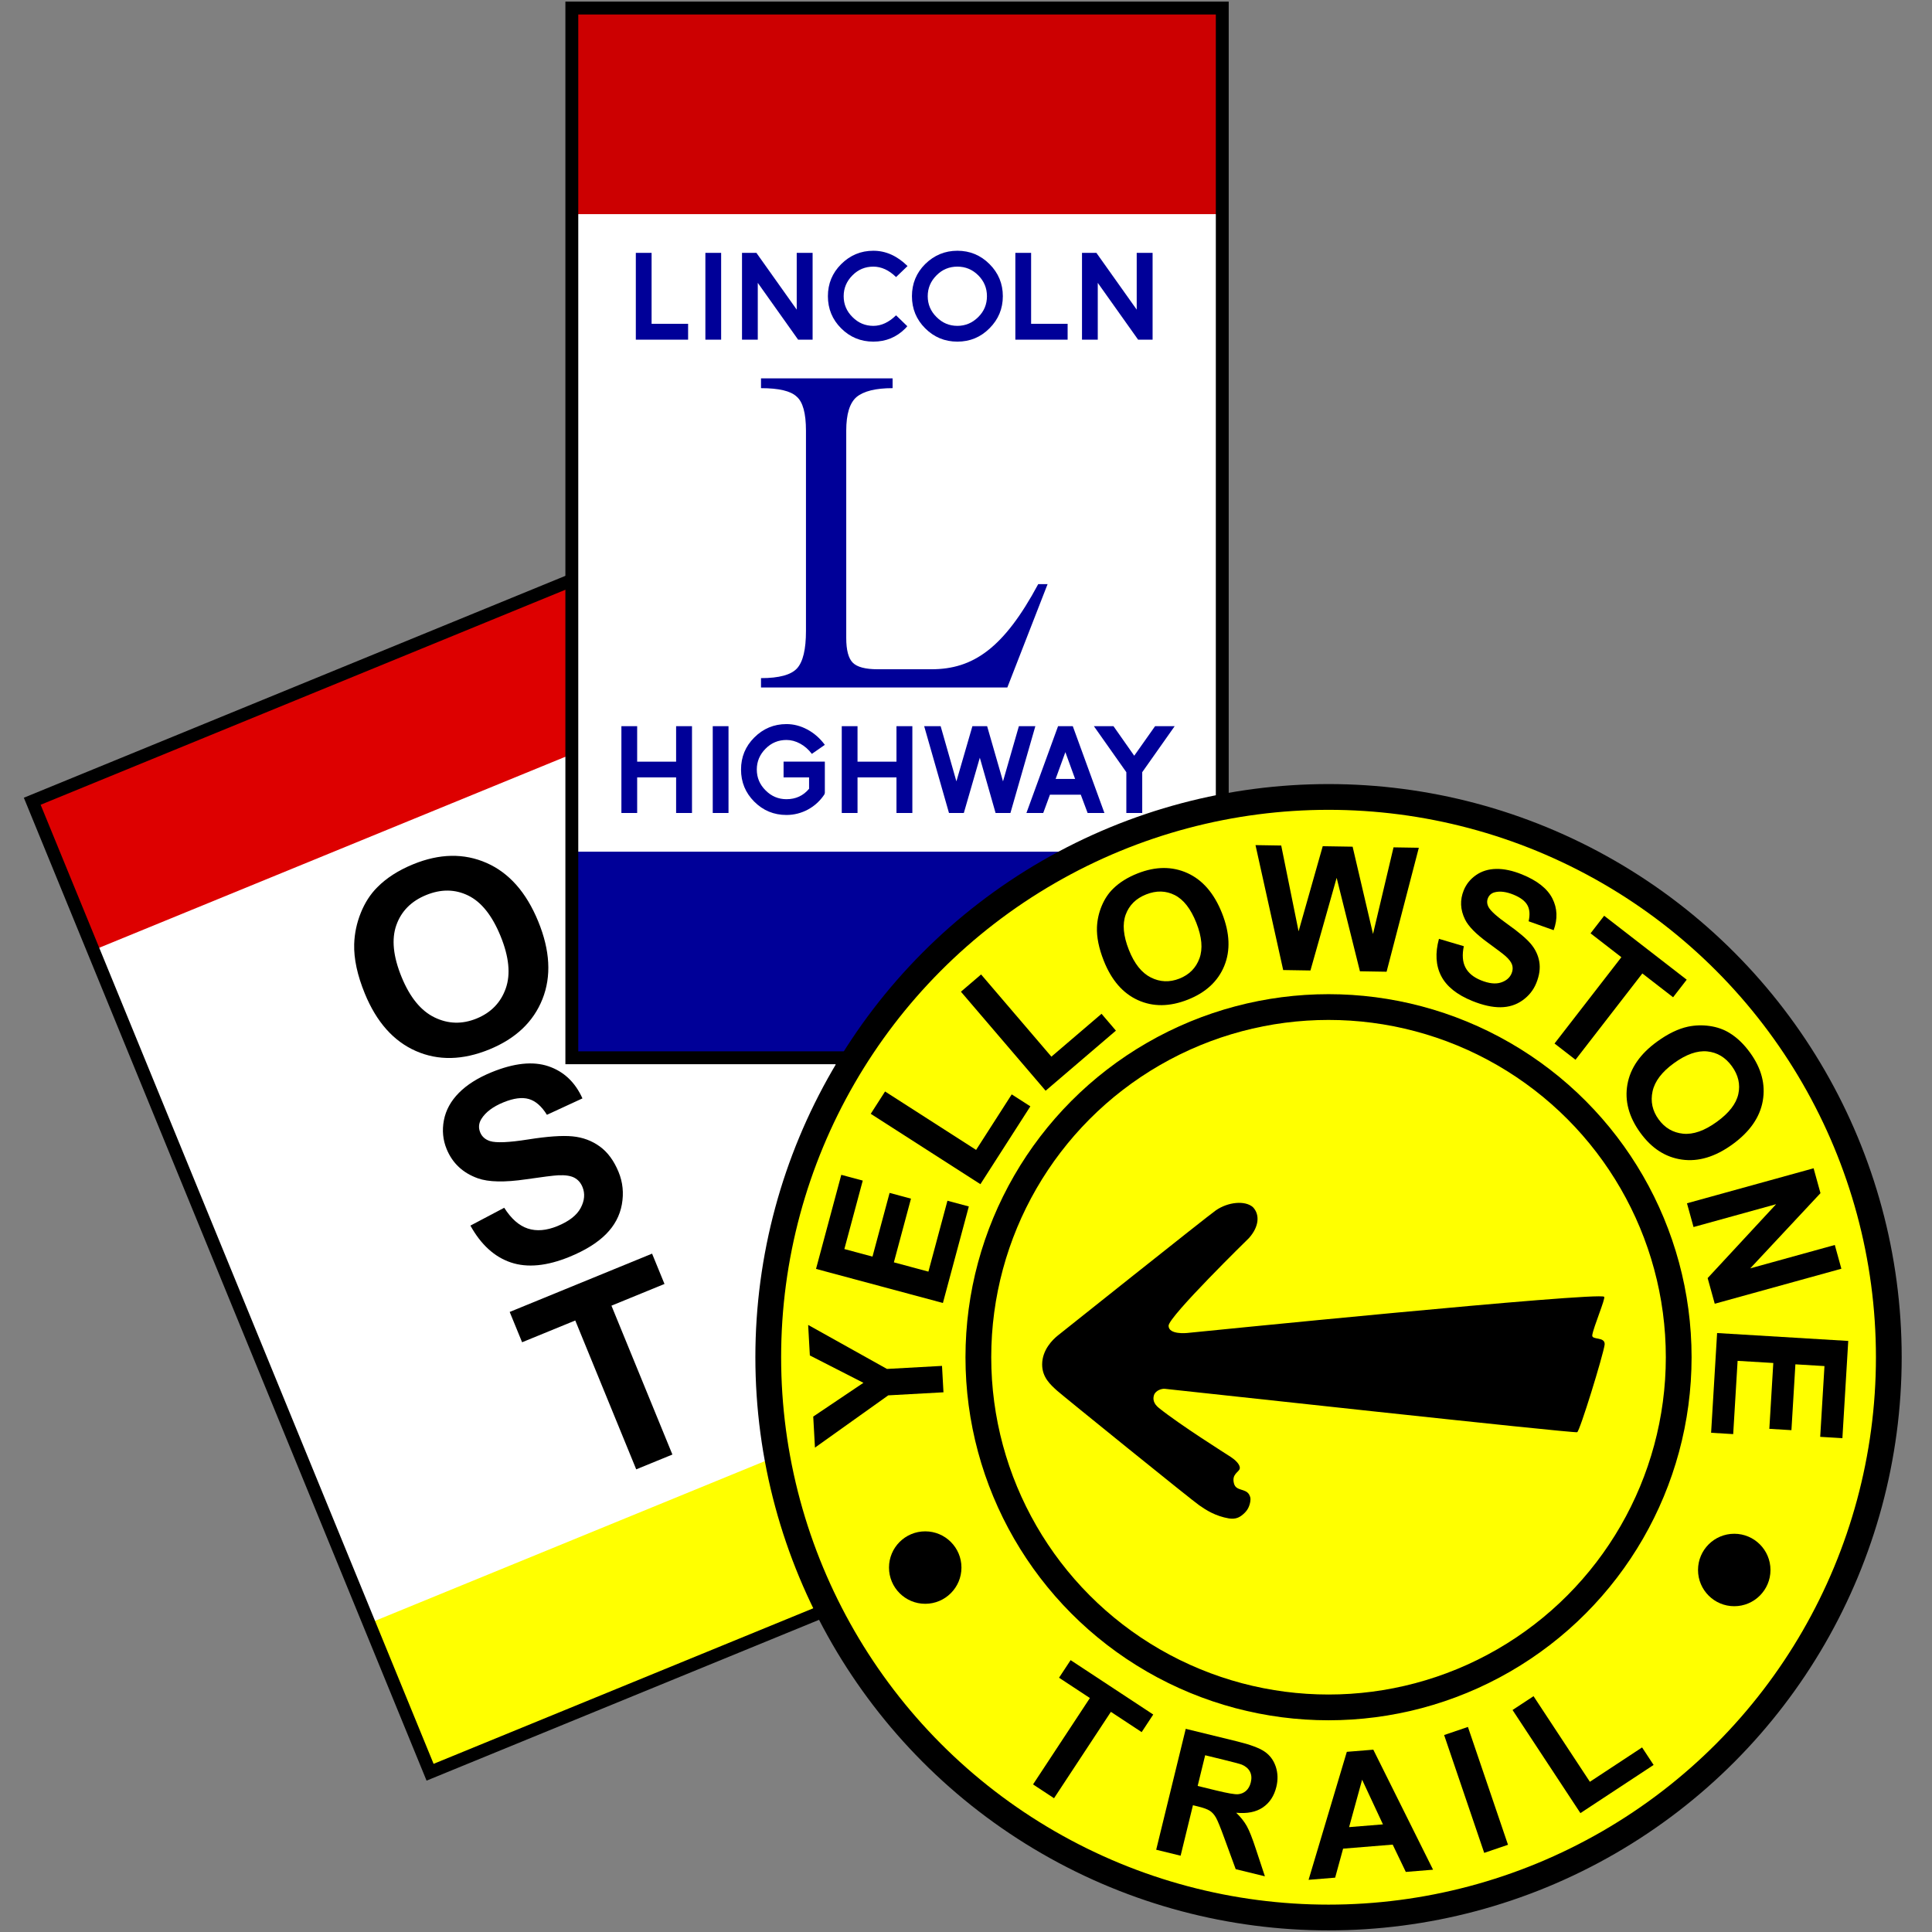 <?xml version="1.0" encoding="utf-8"?>
<!-- Generator: Adobe Illustrator 14.0.0, SVG Export Plug-In . SVG Version: 6.00 Build 43363)  -->
<!DOCTYPE svg PUBLIC "-//W3C//DTD SVG 1.1//EN" "http://www.w3.org/Graphics/SVG/1.1/DTD/svg11.dtd">
<svg version="1.1" xmlns="http://www.w3.org/2000/svg" xmlns:xlink="http://www.w3.org/1999/xlink" x="0px" y="0px" width="600px"
	 height="600px" viewBox="0 0 600 600" enable-background="new 0 0 600 600" xml:space="preserve">
<rect x="0" y="0" width="600" height="600" fill="#808080" stroke="none"/>
<g id="Old_Spanish_Trail">
	<g>
		
			<rect x="64.254" y="198.5" transform="matrix(0.925 -0.379 0.379 0.925 -124.655 89.574)" fill="#FFFFFF" width="202" height="326"/>
		
			<rect x="13.152" y="209.754" transform="matrix(0.925 -0.379 0.379 0.925 -80.325 60.343)" fill="#DD0000" width="200" height="49"/>
		
			<rect x="117.356" y="464.248" transform="matrix(0.925 -0.379 0.379 0.925 -168.988 118.807)" fill="#FFFF00" width="200" height="49"/>
		<g>
			<path d="M113.294,308.544c-2.321-5.668-3.421-10.772-3.3-15.312c0.104-3.353,0.791-6.604,2.058-9.75
				c1.266-3.149,2.98-5.801,5.141-7.956c2.866-2.888,6.563-5.257,11.093-7.112c8.199-3.358,15.8-3.5,22.805-0.429
				c7.003,3.071,12.36,9.135,16.07,18.194c3.677,8.984,4.114,17.013,1.307,24.085c-2.807,7.073-8.296,12.282-16.469,15.631
				c-8.275,3.388-15.889,3.558-22.838,0.509C122.21,323.354,116.922,317.4,113.294,308.544z M124.717,303.425
				c2.579,6.301,5.99,10.481,10.231,12.541c4.241,2.061,8.601,2.174,13.081,0.34c4.479-1.835,7.494-4.953,9.045-9.354
				c1.55-4.402,1.004-9.831-1.637-16.282c-2.611-6.378-5.957-10.563-10.038-12.555c-4.081-1.994-8.437-2.042-13.067-0.146
				c-4.631,1.896-7.714,5.014-9.247,9.349C121.551,291.654,122.095,297.022,124.717,303.425z"/>
		</g>
		<g>
			<path d="M146.092,380.622l10.497-5.539c2.16,3.401,4.598,5.549,7.315,6.446c2.715,0.896,5.782,0.646,9.199-0.753
				c3.619-1.481,6.032-3.365,7.239-5.646c1.208-2.281,1.393-4.447,0.552-6.498c-0.539-1.315-1.383-2.278-2.532-2.886
				c-1.15-0.606-2.827-0.858-5.03-0.753c-1.501,0.085-4.833,0.501-9.991,1.253c-6.634,0.973-11.61,0.869-14.931-0.312
				c-4.669-1.661-7.906-4.697-9.709-9.1c-1.161-2.834-1.443-5.812-0.846-8.938c0.598-3.127,2.144-5.953,4.639-8.481
				c2.495-2.528,5.881-4.669,10.158-6.42c6.984-2.858,12.868-3.48,17.651-1.864c4.784,1.616,8.312,4.944,10.581,9.983l-11.034,5.094
				c-1.651-2.663-3.523-4.297-5.619-4.902c-2.094-0.605-4.723-0.259-7.887,1.035c-3.264,1.337-5.545,3.055-6.843,5.151
				c-0.837,1.347-0.96,2.741-0.37,4.185c0.54,1.316,1.557,2.214,3.054,2.696c1.904,0.607,5.854,0.438,11.848-0.51
				c5.994-0.947,10.583-1.268,13.768-0.96c3.183,0.306,6.004,1.353,8.463,3.136c2.46,1.786,4.41,4.438,5.851,7.957
				c1.305,3.187,1.642,6.535,1.01,10.044c-0.632,3.508-2.29,6.604-4.975,9.283c-2.685,2.678-6.444,5.009-11.276,6.988
				c-7.034,2.882-13.103,3.467-18.205,1.759C153.567,390.364,149.375,386.546,146.092,380.622z"/>
		</g>
		<g>
			<path d="M197.585,456.32l-18.93-46.232l-16.511,6.762l-3.855-9.413l44.221-18.107l3.854,9.414l-16.473,6.744l18.93,46.231
				L197.585,456.32z"/>
		</g>
		
			<rect x="64.254" y="198.5" transform="matrix(0.925 -0.379 0.379 0.925 -124.655 89.574)" fill="none" stroke="#000000" stroke-width="4" width="202" height="326"/>
	</g>
</g>
<g id="Lincoln_Highway">
	<g>
		<g id="g2867_1_">
			<rect id="rect3686_1_" x="178.587" y="18.5" fill="#FFFFFF" width="200" height="294"/>
		</g>
		<g id="text2886_2_">
			<path id="path2850_2_" fill="#000098" d="M312.837,213.5h-76.5v-2.9c5.624,0,9.356-1.015,11.199-3.045
				c1.842-2.03,2.764-5.897,2.764-11.602v-62.211c0-5.414-0.971-8.942-2.909-10.586c-1.843-1.74-5.526-2.61-11.054-2.61V117.5
				h40.869v3.045c-5.236,0-8.969,0.918-11.199,2.755c-2.134,1.837-3.2,5.317-3.2,10.441v64.387c0,3.77,0.679,6.332,2.036,7.686
				s3.927,2.03,7.709,2.03h16.724c12.896,0,22.445-6.478,33.152-26.433h2.908"/>
		</g>
		<g>
			<path fill="#000098" d="M209.973,252.484v-11.053h-12.096v11.053h-4.896V225.52h4.896v11.017h12.096V225.52h4.932v26.965H209.973
				z"/>
			<path fill="#000098" d="M221.349,252.484V225.52h4.896v26.965H221.349z"/>
			<path fill="#000098" d="M256.017,246.724c-0.648,0.984-1.404,1.872-2.268,2.664c-0.864,0.792-1.806,1.465-2.826,2.017
				c-1.021,0.552-2.094,0.972-3.222,1.26c-1.128,0.288-2.281,0.432-3.456,0.432c-3.912,0-7.249-1.38-10.008-4.14
				c-2.736-2.736-4.104-6.06-4.104-9.972c0-3.889,1.368-7.2,4.104-9.937c2.784-2.783,6.12-4.176,10.008-4.176
				c2.232,0,4.397,0.564,6.498,1.692c2.1,1.128,3.906,2.712,5.418,4.752l-4.032,2.808c-1.032-1.368-2.244-2.43-3.636-3.187
				c-1.393-0.756-2.808-1.134-4.248-1.134c-2.544,0-4.704,0.9-6.48,2.7c-1.824,1.824-2.736,3.984-2.736,6.48
				c0,2.52,0.912,4.68,2.736,6.479c1.8,1.824,3.96,2.736,6.48,2.736c2.88,0,5.22-1.08,7.02-3.24v-3.528h-7.92v-4.896h12.816v9.72
				L256.017,246.724z"/>
			<path fill="#000098" d="M278.408,252.484v-11.053h-12.096v11.053h-4.896V225.52h4.896v11.017h12.096V225.52h4.931v26.965H278.408
				z"/>
			<path fill="#000098" d="M313.796,252.484h-4.609l-4.895-17.173l-4.969,17.173h-4.607l-7.705-26.965h5.113l4.895,17.137
				l4.969-17.137h4.572l4.932,17.137l4.932-17.137h5.113L313.796,252.484z"/>
			<path fill="#000098" d="M337.772,252.484l-2.125-5.688h-9.576l-2.088,5.688h-5.219l9.828-26.965h4.57l9.828,26.965H337.772z
				 M327.835,241.9h6.049l-3.023-8.316L327.835,241.9z"/>
			<path fill="#000098" d="M354.728,239.812v12.673h-4.934v-12.673l-10.08-14.292h6.084l6.445,9.181l6.479-9.181h6.084
				L354.728,239.812z"/>
		</g>
		<g>
			<path fill="#000098" d="M197.462,105.483V78.52h4.896v22.032h11.34v4.932H197.462z"/>
			<path fill="#000098" d="M219.062,105.483V78.52h4.896v26.964H219.062z"/>
			<path fill="#000098" d="M247.862,105.483l-12.528-17.64v17.64h-4.896V78.52h4.464l12.528,17.64V78.52h4.932v26.964H247.862z"/>
			<path fill="#000098" d="M281.196,101.956c-2.734,2.76-6.059,4.14-9.971,4.14c-3.912,0-7.249-1.38-10.008-4.14
				c-2.736-2.736-4.104-6.06-4.104-9.972c0-3.888,1.368-7.2,4.104-9.936c2.784-2.784,6.12-4.176,10.008-4.176
				c3.864,0,7.403,1.584,10.619,4.752l-3.563,3.42c-2.208-2.16-4.56-3.24-7.056-3.24c-2.544,0-4.704,0.9-6.48,2.7
				c-1.824,1.824-2.736,3.984-2.736,6.48c0,2.52,0.912,4.68,2.736,6.48c1.8,1.824,3.96,2.736,6.48,2.736
				c2.472,0,4.824-1.092,7.056-3.276l3.493,3.384L281.196,101.956z"/>
			<path fill="#000098" d="M307.298,101.956c-2.736,2.76-6.061,4.14-9.973,4.14s-7.248-1.38-10.008-4.14
				c-2.736-2.736-4.104-6.06-4.104-9.972c0-3.912,1.367-7.236,4.104-9.972c2.809-2.76,6.145-4.14,10.008-4.14
				c3.889,0,7.213,1.38,9.973,4.14s4.141,6.084,4.141,9.972C311.438,95.872,310.058,99.196,307.298,101.956z M303.806,85.503
				c-1.801-1.8-3.961-2.7-6.48-2.7c-2.543,0-4.703,0.9-6.48,2.7c-1.824,1.824-2.734,3.984-2.734,6.48c0,2.52,0.91,4.68,2.734,6.48
				c1.801,1.824,3.961,2.736,6.48,2.736c2.496,0,4.656-0.912,6.48-2.736c1.801-1.776,2.699-3.936,2.699-6.48
				C306.505,89.463,305.606,87.304,303.806,85.503z"/>
			<path fill="#000098" d="M315.325,105.483V78.52h4.896v22.032h11.34v4.932H315.325z"/>
			<path fill="#000098" d="M353.448,105.483l-12.527-17.64v17.64h-4.896V78.52h4.465l12.527,17.64V78.52h4.932v26.964H353.448z"/>
		</g>
		<rect id="rect3678_1_" x="178.587" y="264.5" fill="#000098" width="200" height="63"/>
		<rect id="rect3676_2_" x="178.587" y="3.5" fill="#CC0001" width="200" height="63"/>
		<rect id="rect3680_1_" x="177.587" y="2.5" fill="none" stroke="#000000" stroke-width="4" width="202" height="326"/>
	</g>
</g>
<g id="Yellowstone_Trail">
	<g>
		<circle fill="#FFFF00" cx="412.587" cy="421.5" r="174"/>
		<circle fill="none" stroke="#000000" stroke-width="8" cx="412.587" cy="421.5" r="108.75"/>
		<circle fill="none" stroke="#000000" stroke-width="8" cx="412.587" cy="421.5" r="174"/>
		<path d="M358.399,433.219c-0.398,1.195-0.25,2.625,1.5,4.031c6.568,5.279,20.994,14.347,22.375,15.25
			c1.281,0.84,2.936,2.313,2.748,3.562c-0.248,1.188-2.625,1.689-1.779,4.719c0.656,2.353,3.553,1.392,4.701,3.384
			c0.422,0.867,0.492,1.125,0.328,2.273c-0.328,1.734-1.004,2.807-2.25,3.874c-1.098,0.934-2.252,1.562-4.375,1.25
			c-4.219-0.732-7.092-2.599-9.186-4.062c-1.775-1.141-42.641-34.223-44.188-35.627c-2.062-1.875-4.623-4.125-4.623-8.125
			c0-4.56,3.312-7.75,4.875-9c0,0,46.436-37.029,49.061-38.857c3.793-2.641,9.141-3.141,11.531-0.984
			c2.156,2.25,1.969,6-1.266,9.609c0,0-24.939,24.357-24.939,27.208c0,2.849,5.699,2.25,5.699,2.25s128.406-12.938,129.584-11.239
			c0.422,0.609-3.328,9.375-3.703,11.906c-0.234,1.641,4.078,0.328,3.844,2.953c-0.469,3.328-7.734,26.953-8.531,27.188
			c-1.297,0.382-125.992-13.287-128.062-13.475C360.907,431.213,358.938,431.728,358.399,433.219z"/>
		<circle cx="287.337" cy="486.824" r="11.25"/>
		<circle cx="538.587" cy="487.574" r="11.25"/>
		<g>
			<path d="M293.003,432.39l-17.146,0.949l-22.765,16.231l-0.534-9.643l15.586-10.48l-16.639-8.5l-0.525-9.476l24.479,13.667
				l17.09-0.947L293.003,432.39z"/>
			<path d="M292.829,404.652l-39.406-10.582l7.846-29.217l6.666,1.789l-5.709,21.263l8.736,2.345l5.312-19.782l6.639,1.782
				l-5.312,19.783l10.725,2.88l5.912-22.014l6.639,1.782L292.829,404.652z"/>
			<path d="M304.476,367.758l-34.059-21.854l4.448-6.934l28.273,18.143l11.062-17.242l5.787,3.714L304.476,367.758z"/>
			<path d="M324.728,338.736l-26.303-30.754l6.262-5.355l21.834,25.53l15.568-13.312l4.467,5.226L324.728,338.736z"/>
			<path d="M342.782,298.354c-1.527-3.864-2.232-7.338-2.111-10.418c0.098-2.271,0.59-4.473,1.477-6.598
				c0.885-2.125,2.07-3.911,3.555-5.355c1.969-1.936,4.496-3.513,7.586-4.734c5.59-2.209,10.75-2.242,15.477-0.102
				c4.727,2.143,8.311,6.303,10.754,12.479c2.42,6.126,2.648,11.578,0.686,16.354c-1.963,4.776-5.73,8.265-11.305,10.468
				c-5.643,2.23-10.811,2.282-15.5,0.155C348.708,308.477,345.169,304.395,342.782,298.354z M350.575,294.976
				c1.697,4.296,3.977,7.161,6.838,8.595c2.859,1.434,5.818,1.547,8.871,0.34c3.055-1.207,5.127-3.299,6.217-6.273
				c1.088-2.973,0.764-6.66-0.975-11.061c-1.721-4.35-3.955-7.216-6.707-8.604c-2.754-1.385-5.707-1.454-8.865-0.206
				s-5.275,3.337-6.354,6.265C348.524,286.961,348.849,290.61,350.575,294.976z"/>
			<path d="M398.505,301.256l-8.6-38.799l7.988,0.129l5.395,26.643l7.496-26.433l9.281,0.149l6.336,27.107l6.371-26.9l7.855,0.127
				l-10.012,38.498l-8.277-0.135l-7.23-29.021l-8.141,28.771L398.505,301.256z"/>
			<path d="M446.88,291.564l7.723,2.286c-0.562,2.675-0.396,4.875,0.496,6.598c0.895,1.723,2.502,3.054,4.824,3.995
				c2.459,0.996,4.521,1.226,6.191,0.691c1.668-0.537,2.783-1.5,3.348-2.894c0.361-0.894,0.408-1.761,0.139-2.602
				c-0.271-0.841-0.967-1.758-2.084-2.751c-0.77-0.672-2.584-2.048-5.445-4.127c-3.684-2.673-6.051-5.082-7.102-7.23
				c-1.48-3.02-1.613-6.027-0.4-9.02c0.779-1.927,2.055-3.508,3.826-4.742c1.771-1.233,3.861-1.873,6.271-1.919
				c2.41-0.044,5.07,0.521,7.977,1.699c4.746,1.922,7.896,4.409,9.455,7.462c1.555,3.053,1.689,6.342,0.404,9.863l-7.773-2.758
				c0.461-2.075,0.326-3.757-0.404-5.043c-0.729-1.286-2.17-2.365-4.318-3.236c-2.219-0.897-4.141-1.145-5.766-0.742
				c-1.045,0.258-1.766,0.876-2.162,1.855c-0.363,0.896-0.295,1.814,0.205,2.756c0.635,1.199,2.633,2.988,5.992,5.37
				s5.738,4.401,7.141,6.06c1.398,1.658,2.273,3.503,2.621,5.536s0.039,4.245-0.93,6.634c-0.877,2.168-2.303,3.954-4.271,5.357
				c-1.971,1.404-4.242,2.121-6.816,2.148c-2.572,0.029-5.502-0.621-8.787-1.952c-4.781-1.935-8.006-4.528-9.674-7.775
				C445.894,299.838,445.667,295.996,446.88,291.564z"/>
			<path d="M482.774,324.07l20.758-26.801l-9.572-7.414l4.225-5.457l25.637,19.853l-4.227,5.458l-9.551-7.396l-20.756,26.803
				L482.774,324.07z"/>
			<path d="M514.651,323.463c3.367-2.437,6.557-3.979,9.57-4.625c2.229-0.466,4.48-0.533,6.76-0.202
				c2.279,0.333,4.303,1.038,6.068,2.12c2.361,1.428,4.516,3.487,6.463,6.178c3.525,4.871,4.834,9.861,3.93,14.971
				c-0.906,5.109-4.051,9.613-9.432,13.506c-5.338,3.863-10.562,5.434-15.676,4.713s-9.426-3.508-12.939-8.364
				c-3.557-4.915-4.885-9.908-3.986-14.979C506.31,331.708,509.39,327.27,514.651,323.463z M519.853,330.176
				c-3.742,2.709-5.955,5.627-6.635,8.752c-0.682,3.127-0.059,6.021,1.867,8.682c1.924,2.66,4.463,4.15,7.613,4.471
				c3.152,0.317,6.645-0.908,10.477-3.684c3.789-2.74,6.014-5.615,6.676-8.626c0.662-3.009-0.002-5.89-1.992-8.642
				c-1.992-2.75-4.539-4.284-7.643-4.604C527.11,326.207,523.655,327.425,519.853,330.176z"/>
			<path d="M523.903,373.69l39.326-10.872l2.137,7.726l-21.814,23.355l26.264-7.26l2.039,7.377l-39.326,10.872l-2.203-7.967
				l21.262-22.944l-25.645,7.09L523.903,373.69z"/>
			<path d="M533.261,413.988l40.729,2.452l-1.818,30.199l-6.891-0.416l1.324-21.974l-9.029-0.545l-1.232,20.447l-6.861-0.413
				l1.23-20.448l-11.084-0.666l-1.371,22.754l-6.861-0.414L533.261,413.988z"/>
		</g>
		<g>
			<path d="M320.819,554.165l17.658-26.825l-9.582-6.307l3.596-5.463l25.658,16.891l-3.596,5.461l-9.557-6.292l-17.658,26.825
				L320.819,554.165z"/>
			<path d="M359.065,574.453l9.178-37.549l15.957,3.901c4.014,0.979,6.846,2.03,8.5,3.149s2.816,2.675,3.488,4.666
				c0.67,1.992,0.734,4.098,0.191,6.317c-0.688,2.817-2.086,4.94-4.189,6.372c-2.105,1.432-4.865,1.982-8.277,1.655
				c1.406,1.356,2.502,2.737,3.291,4.143c0.787,1.405,1.729,3.788,2.826,7.151l2.793,8.445l-9.066-2.217l-3.484-9.51
				c-1.232-3.396-2.115-5.561-2.646-6.496s-1.164-1.643-1.898-2.12c-0.732-0.478-1.971-0.931-3.713-1.354l-1.537-0.377l-3.83,15.676
				L359.065,574.453z M371.944,554.639l5.607,1.371c3.639,0.889,5.945,1.29,6.926,1.203c0.98-0.086,1.818-0.441,2.516-1.067
				c0.695-0.627,1.182-1.503,1.457-2.631c0.309-1.263,0.221-2.366-0.264-3.308c-0.486-0.941-1.316-1.666-2.496-2.171
				c-0.594-0.235-2.428-0.729-5.502-1.479l-5.916-1.447L371.944,554.639z"/>
			<path d="M445.05,580.652l-8.463,0.688l-4.074-8.479l-15.4,1.253l-2.469,9.008l-8.252,0.672l11.875-39.748l8.227-0.668
				L445.05,580.652z M429.487,566.574l-6.469-13.865l-4.043,14.719L429.487,566.574z"/>
			<path d="M460.933,575.426l-12.447-36.596l7.389-2.514l12.447,36.596L460.933,575.426z"/>
			<path d="M490.812,563.08l-21.08-32.023l6.52-4.29l17.498,26.583l16.211-10.67l3.58,5.439L490.812,563.08z"/>
		</g>
	</g>
</g>
</svg>

